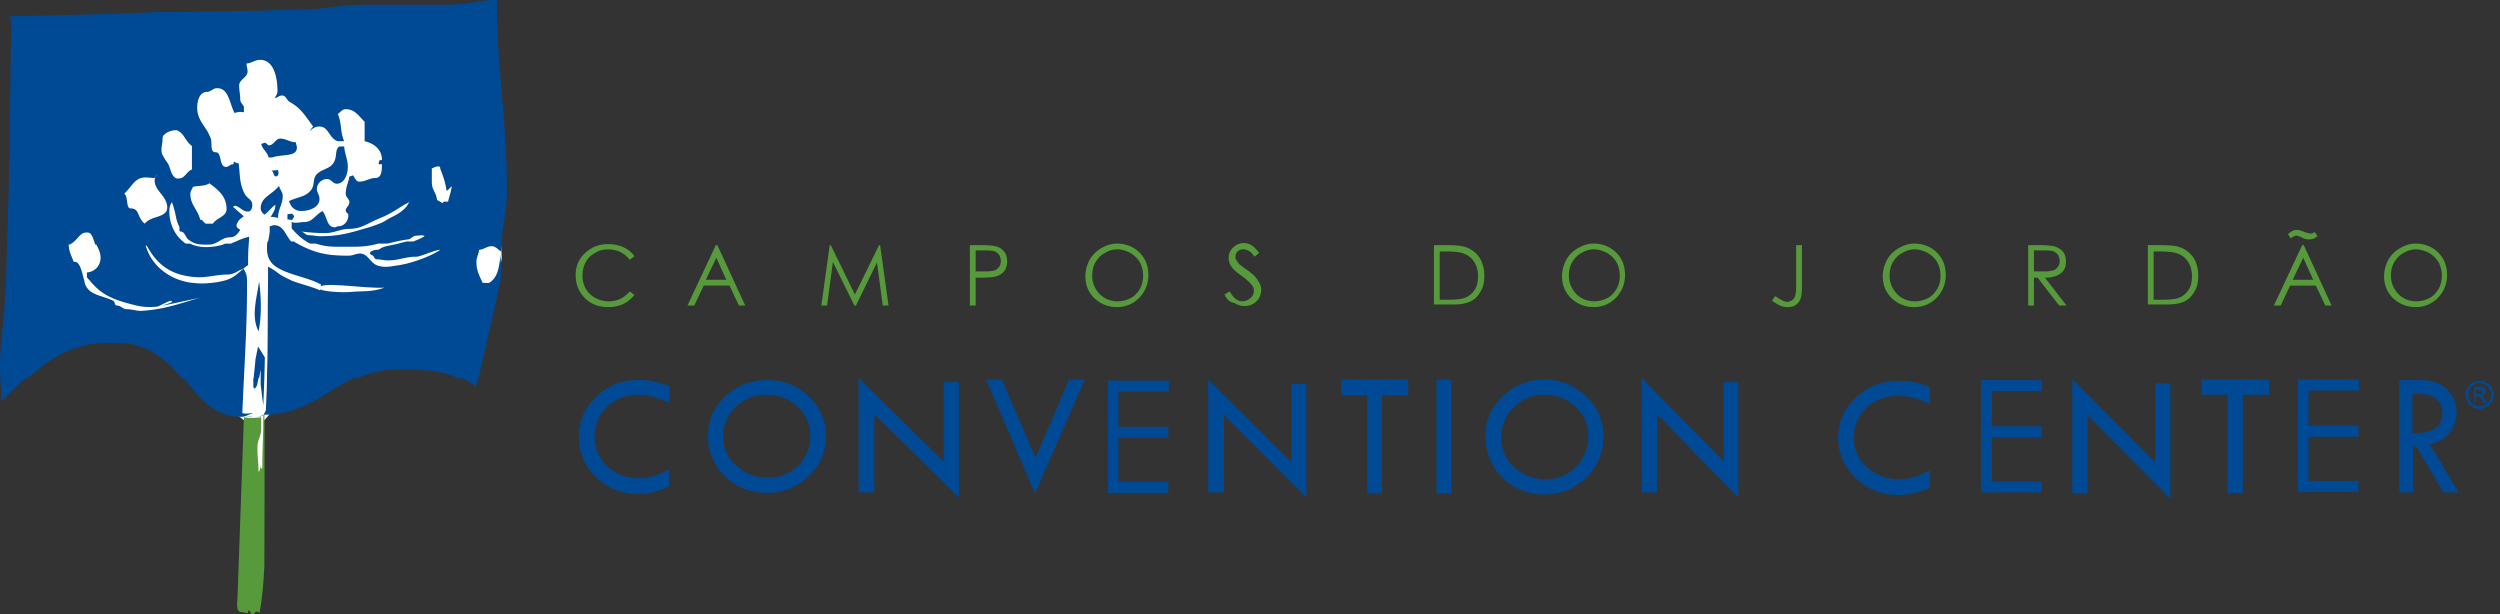 <svg xmlns="http://www.w3.org/2000/svg" width="289" height="71" fill="none"><rect width="100%" height="100%" fill="#333333" stroke="none"/><path fill="#fff" d="M6 4.12h50.648S58 29.62 58 29.842c0 .222-1.352 7.6-1.352 7.6l-21.273 7.31-3.587 2.417-1.555 1.777-1.797-.174-11.773-9.33L6 37.44V4.122Z"/><path fill="#004994" fill-rule="evenodd" d="M29.65 48.183c.182 0 .364 0 .546-.06v1.516c0 .728-.364 1.093-.425 1.82-.06 1.214.122 1.943.122 3.096.121-.182.242-.304.424-.425v-.243c0-2.245.122-3.58.122-5.886v-.06c-.06 0-.122.06-.122.06a1.223 1.223 0 0 1-.667.182ZM29.286 48.183c-.546 0-1.092-.06-1.092-.06.424.06.728.12 1.092.06ZM29.347 43.389c0 .121 0 .243-.061.364v.85c.06.728.425-.061.425-.061l.182-.85h.06l.182-.97v1.698l.182 1.578.122.85.121-3.156.06-2.366-.788-1.275-.303 1.517c-.061.729-.122 1.335-.182 1.82ZM29.953 32.526c-.242 1.821-.97 4.066-.06 5.765.364-1.76.303-3.944.06-5.764ZM28.194 30.888l.06-.06s-.06 0-.06.06c0-.06 0-.06 0 0Z" clip-rule="evenodd"/><path fill="#004994" fill-rule="evenodd" d="M58.596 22.028c0-8.617-1.153-13.41-1.153-22.028-2.184 0-3.398.546-5.522.546h-9.71c-2.73 0-4.247.486-6.978.546-.91.061-1.82.061-2.67.061-1.76.06-3.46.121-5.098.121-1.153 0-2.306.061-3.398.061-1.274 0-2.488.06-3.702.06H18.97c-.729 0-1.396 0-2.124.061-4.734.182-9.588.304-15.657.425-.06.06-.06.122-.182.243.122 0 .182 0 .304.06-.182 9.346-.122 14.625-.425 23.97 0 .608-.06 1.214-.06 1.76-.062 1.639-.062 3.035-.122 4.491C.582 34.53.46 36.592.158 39.262a28.068 28.068 0 0 0-.122 4.43c.061.79.122 1.7.122 2.731.97-.97 1.88-1.881 2.73-2.67h.304c2.67-2.427 5.34-4.127 9.406-4.127 2.124 0 3.52.122 5.34 1.275 1.274.789 2.245 1.82 3.095 2.852h.243c1.82 2.245 3.398 4.43 6.614 4.43.546 0 .85-.303 1.396-.425-.486 0-.789.121-1.274 0 .06-1.456.12-2.73.182-3.944.182-3.763.364-6.797.364-11.227 0-.607-.061-1.031-.425-1.517-.728.607-1.092 1.032-2.063 1.335a9.858 9.858 0 0 1-1.153.243c-.486.06-1.032.121-1.578.121-.486 0-1.032-.06-1.517-.121-.91-.182-1.76-.486-2.488-.971-1.153-.728-2.064-1.82-2.488-3.277h.121c.668 1.214 1.396 2.063 2.367 2.67.97.607 2.124.91 3.459.971 1.153.06 2.306-.303 3.459-.303.85 0 1.153-.425 1.88-.668.183-.182.365-.303.547-.425 0-.85 0-1.517.06-2.184 0-.304.061-.668.061-1.093-.546.122-.97.304-1.395.486-.243.121-.486.182-.668.303h-.667c-.425.182-.91.304-1.518.364-.546.061-.91.061-1.395 0a4.03 4.03 0 0 1-1.214-.364h-.485a4.669 4.669 0 0 1-1.093-1.092 4.728 4.728 0 0 1-.788-2.61c0-.424.06-.728.303-1.092.243.668.364 1.214.485 1.82.061.304.182.668.365 1.032.06.182-.061.547.12.547.547 0 .547.667.972.97.728.547 1.335.547 2.184.547h.122c1.031 0 1.456-.85 2.488-.85.303 0 .546-.121.789-.364.121-.121.242-.303.364-.486-.122-.12-.304-.182-.364-.303 0-.06-.061-.06-.061-.121 0-.122 0-.243.06-.304.122-.364.425-.607.79-.85-.304-.242-.547-.485-.79-.667-.12-.121-.303-.303-.485-.425.122-.06.182-.121.304-.121.06 0 .121.06.182.06.485.244.728.608 1.274.608.364 0 .486-.425.486-.79 0-.606-.607-.727-.85-1.213-.668-1.214-.546-2.185-.728-3.58-.122 0-.182 0-.243-.061-.121 0-.182-.06-.303-.121-.061.06 0 .303-.122.303-.303 0-.485.303-.789.303-.85 0-.424-1.699-1.213-1.699-.668 0-.365-.97-.547-1.578-.12-.303-.242-.546-.364-.788-.546-.91-1.213-1.578-1.213-2.792 0-.85.303-1.82 1.153-1.82h.06c.425-.061.607-.425 1.093-.425 1.335 0 1.395 1.638 2.002 2.852.122 0 .243-.06.304-.06.242-.061.485-.061.789 0v-.668c-.182-.304-.425-.486-.425-.85 0-.607-.122-.97-.122-1.578 0-.728.971-.91.971-1.638 0-.364-.121-.546-.121-.91.607-.061.97-.425 1.578-.425 1.578 0 2.002 2.003 2.002 3.641 0 .303-.182.485-.303.789.303-.06.425-.243.728-.304h.121c.425 0 .486.486.85.729 1.335.728 1.82 1.638 2.73 2.852-.181.182-.242.303-.424.546.364-.303.607-.546 1.153-.546 1.092 0 1.092 1.395 2.124 1.699h.728c-.485-1.153-.243-1.942-.728-3.156.364-.242.485-.546.91-.546 1.032 0 1.457.728 2.185 1.457v2.245c1.092.243 2.002.97 2.002 2.124 0 .121-.242 0-.303.121 0 .122-.182.425 0 .425.121 0 .303-.06.303.06 0 .668-.06 1.518-.728 1.518-.728 0-1.153.425-1.881.425-.364 0-.485-.364-.728-.729-.182.061-.243.122-.425.122-.121.789-.425 1.213-.425 2.002 0 .425.425.607.425.971 0 .425-.425.607-.425.971 0 .243.304.304.304.546 0 .668-.486 1.275-1.153 1.275-.182 0-.243.121-.425.121-.91 0-.85-1.153-1.396-1.881-.85.425-1.153 1.274-2.124 1.274-.546 0-.91.182-1.456 0v.728c.667.79 1.395 1.396 2.124 1.76h.667c.728.243 1.517.364 2.428.364h2.002c1.093 0 1.942-.121 2.792-.364h1.092c.728-.182 1.456-.364 2.367-.485.364-.06.546-.425.91-.425.182 0 .91-.121.97.06-.363.243-.849.426-1.274.608h-.788c-.729.182-1.396.364-2.064.485-1.213.243-.85.486-1.517.486-.121 0-1.213.303-.303.667.121.121.182.425.425.425.485 0 .788.121 1.274.121 1.396 0 1.942-.425 3.337-.425.425 0 2.306-.85 2.731-.788-1.274.849-3.58 1.638-5.097 1.82-.789.121-1.335.243-2.124 0-.91-.303-1.092-1.396-2.063-1.396-.486 0-.79.243-1.275.243h-.182c-2.366 0-3.823-.303-5.886-1.456-.121-.061-.182-.122-.303-.183h-.304c-.485-.546-.728-1.274-1.214-1.638-.242-.182-.485-.243-.789-.243-.181 0-.303.122-.485.122.06.667-.06 1.213-.182 1.76h-.06c-.061.242-.061.546-.061.85 0 1.152.546 1.82 1.335 2.244 1.031.607 2.488.91 3.823 1.396.364.121.728.303 1.092.486l-.121.667c-1.153-.485-2.064-.667-3.217-1.092l-.364-.182a7.976 7.976 0 0 1-1.031-.546c-.425-.304-.79-.607-1.396-.91v1.638c-.06 4.248 0 7.16-.121 10.984 0 1.153-.061 2.427-.122 3.823 0 .364-.242.485-.303.788a.13.13 0 0 0 .121-.12c4.43 0 7.04-2.61 10.317-4.249h.546c1.335-.606 2.791-.97 4.55-.97 2.732 0 4.916 0 7.04 1.031h.546c.486.243.971.607 1.457.97.06-.363.182-.667.242-.97h.061c.91-4.187 1.639-6.857 2.488-11.227.06-.12.06-.303.06-.424.183-1.032 0-1.639 0-2.67-.12.91-.181 1.76-.545 2.427a2.152 2.152 0 0 1-.607.728c-.06.06-.121.06-.182.121h-.728c0-.06-.061-.06-.061-.12-.364-.79-.667-1.336-.667-2.307 0-.546.242-.85.303-1.395.607-.061.91-.425 1.456-.425.182 0 .304.06.425.121.243.121.425.364.668.485V28.4c.182-2.427.667-3.884.667-6.372Zm-41.75-1.517c.06 0 .06 0 0 0 .303 0 .728.06.91.06.243 0 .243-.242.425-.424-.122.243-.304.364-.304.668 0 .91.668 1.395 1.093 2.063.182.303.364.667.364 1.092 0 .364-.122.546-.364.728-.546.425-1.517.425-2.124 1.032l-.122.121c-.91-.728-.546-1.76-1.638-1.76-.546 0-.243-1.395-.728-1.699.97-.91 1.213-1.88 2.488-1.88Zm6.918 13.775h-.122.122Zm-.546.122c-1.578.364-3.824 1.335-6.736 1.517-.668.06-1.153-.182-1.82-.182-.486 0-.668-.425-1.154-.425-.303 0-.182-.425-.425-.546-1.335-.668-2.791-.607-3.277-2.003 0-.121-.06-.182-.06-.303-.243-.85-.486-2.367-1.214-2.185-.303-.728-.425-1.031-.485-1.274-.061-.182-.061-.364-.122-.728h.122c.97-.486 1.153-1.457 2.002-1.396.607-.06.728.789.971 1.396h.121c.243.485.486.91.486 1.517 0 .91-.668 1.638-1.578 1.699v.546c.122.182.243.303.364.425 1.032 1.274 2.063 1.881 3.763 2.427 1.517.425 2.427.728 4.005.546.364-.06 1.699-.97 1.699-.546 0 .121-1.153.425-1.032.425.425-.06 3.095-.668 4.37-.91Zm-2.55-13.776h-.242c-.546-.182-.667-.91-.91-1.517-.122-.303-.364-.546-.486-.788-.182-.304-.364-.547-.364-.971 0-.486.122-.79.122-1.275 0-.242.06-.425.242-.546.304-.303.85-.485 1.335-.485h.061c.91.364.971 1.274 1.76 1.82v2.73c-.607.183-.789 1.032-1.517 1.032Zm3.46.607.06-.06c1.093.789 2.003 1.577 2.003 2.973 0 .91-1.092.971-1.578 1.7h-.85c-.12-.122-.242-.183-.303-.304-.121-.121-.182-.182-.303-.121-.304-1.214-1.153-1.76-1.153-2.974 0-.364.182-.546.303-.85.728-.182 1.275-.06 1.82-.364Zm25.79-1.76s1.032-.546.971 0c.061.183.122.365.182.486.243.668.425 1.214.547 2.063.181 0 .424-.364.606-.485-.06.546-.303 1.213-.424 1.76-.304.06-.547-.122-.607.182l-.122-.061-.546-.303c-.182-1.153-.607-1.032-.607-2.185V19.48Z" clip-rule="evenodd"/><path fill="#569A3B" fill-rule="evenodd" d="M30.56 47.94c.06.243 0 17.538 0 17.538-.121 2.063-.182 3.277-.546 5.34-.121 0-.182-.121-.303-.121-.243 0-.304.303-.546.303-.243 0-.183-.425-.425-.425-.122 0 0 .304-.122.304-.242 0-.364-.122-.667-.122-.79 0-.486-1.153-.486-1.942l.729-20.571c.788.12 1.213.06 2.002 0l.364-.304Z" clip-rule="evenodd"/><path fill="#fff" fill-rule="evenodd" d="M28.194 48.122c.789.122 1.213.06 2.002 0v1.517c0 .728-.364 1.093-.425 1.82-.06 1.214.122 1.943.122 3.096.06-.061.242-.304.242-.728.061.424.122.364.182.303 0-2.367.122-3.702.122-6.069 0-.364.121-.12.121-.181-.425.485-2.366.242-2.366.242Z" clip-rule="evenodd"/><path fill="#3EA3DC" fill-rule="evenodd" d="M50.222 29.31v.182c-.06-.06 0-.182 0-.182ZM47.491 23.06c-.121.182-.303.303-.425.425l.425-.425Z" clip-rule="evenodd"/><path fill="#004994" fill-rule="evenodd" d="M39.238 16.93h.546c.06.911.425 1.457.425 2.367 0 .91-.425 1.942-1.274 1.942-.486 0-.607-.546-1.153-.546-.607 0-1.153.546-1.153 1.153 0 .425.303.668.303 1.153 0 .971-1.153 1.396-2.124 1.396-.728 0-1.214-.486-1.396-1.153.971-.486 1.882-.425 2.55-1.274.424-.547.181-1.154.545-1.7.607-.788 1.7-.667 2.124-1.577.364-.668.06-1.457.607-1.76ZM33.23 24.759v.607l.547.06.242-.424-.242-.304-.547.061ZM31.35 19.722c.302 0 .242.728.545.668.486-.06.243-.729.243-.729l-.789.061ZM32.38 16.02c.729 0 1.093.425 1.821.425 0 .243.122.364.122.607 0 1.153-1.76.728-2.852 1.153h-.425c-.122-.667-.729-.91-.85-1.578.182 0 .243-.121.425-.121s.303.303.485.303c.607-.06.729-.789 1.275-.789ZM32.26 21.482c.06.425.424.668.424 1.153 0 1.032-.546 1.517-.546 2.549-.303-.06-.546-.122-.85-.122.304-.485.547-.789.547-1.395-.547.364-.729.789-1.275 1.153-.182-.182-.425-.364-.425-.729 0-1.335 1.335-1.577 2.124-2.609Z" clip-rule="evenodd"/><path fill="#fff" fill-rule="evenodd" d="M44.457 33.255c-1.578.546-2.549.364-3.763.485-1.335.122-3.52-.06-3.823-.364-.121-.97 4.976 0 7.586-.121ZM47.309 23.363c-.668 1.335-1.942 1.578-2.913 2.246-.303.182-1.456.606-1.942.728-2.063.607-3.277.97-5.4.97-.547 0-.85-.12-1.396-.12-.364 0-.486-.365-.85-.425 1.032.12 1.7.182 2.791.182 1.093 0 1.7-.486 2.792-.486 1.396 0 2.124-.667 3.459-1.214 1.456-.546 2.245-1.274 3.459-1.88Z" clip-rule="evenodd"/><path fill="#569A3B" d="m73.342 29.614-.546.424c-.303-.424-.667-.667-1.092-.91a3.6 3.6 0 0 0-1.396-.303c-.546 0-1.092.121-1.517.425a2.38 2.38 0 0 0-1.092 1.092c-.243.425-.364.97-.364 1.517 0 .85.303 1.578.85 2.124a3.18 3.18 0 0 0 2.184.85c.97 0 1.76-.365 2.427-1.154l.546.425c-.364.425-.789.79-1.274 1.032a4.15 4.15 0 0 1-1.76.364c-1.214 0-2.184-.425-2.852-1.214-.607-.667-.91-1.517-.91-2.488 0-1.031.364-1.88 1.092-2.548.728-.668 1.578-1.032 2.67-1.032.668 0 1.214.121 1.76.364s.97.607 1.274 1.032Zm9.588-1.275 3.217 6.979h-.729l-1.092-2.306h-2.973l-1.093 2.306h-.789l3.277-6.979h.182Zm-.121 1.457-1.214 2.548h2.367l-1.153-2.548Zm12.137 5.522.97-6.979h.122l2.791 5.705 2.792-5.705h.121l.971 6.979h-.667l-.668-4.976-2.427 4.976h-.182l-2.488-5.037-.668 5.037h-.667Zm17.173-6.979h1.396c.789 0 1.335.061 1.578.122.424.121.728.303.971.607.242.303.364.667.364 1.152 0 .486-.122.85-.364 1.154-.243.303-.607.485-1.032.606-.303.061-.91.122-1.76.122h-.485v3.216h-.668v-6.979Zm.668 3.035h1.153c.485 0 .849-.061 1.031-.122.243-.06.364-.243.546-.425.122-.182.183-.424.183-.667 0-.243-.061-.425-.183-.668-.121-.182-.303-.303-.485-.425-.182-.06-.546-.12-1.032-.12h-1.213v2.427Zm16.324-3.217c1.031 0 1.942.364 2.609 1.032.728.728 1.032 1.578 1.032 2.61 0 1.03-.364 1.88-1.032 2.609-.728.728-1.578 1.092-2.609 1.092-1.032 0-1.882-.364-2.61-1.032-.728-.728-1.031-1.577-1.031-2.548 0-.668.182-1.275.485-1.882a3.53 3.53 0 0 1 1.335-1.335c.607-.364 1.214-.546 1.821-.546Zm.06.668c-.485 0-.971.121-1.456.425-.486.242-.789.606-1.092 1.092-.243.425-.364.97-.364 1.517 0 .85.303 1.517.849 2.124.546.546 1.274.85 2.063.85.546 0 1.032-.122 1.517-.365.486-.242.789-.607 1.093-1.092.242-.425.364-.97.364-1.517 0-.546-.122-1.032-.364-1.517-.243-.425-.607-.789-1.093-1.092-.485-.243-.971-.425-1.517-.425Zm12.38 5.219.607-.364c.424.788.91 1.153 1.456 1.153.243 0 .425-.061.668-.183.182-.12.364-.242.485-.424s.182-.364.182-.607-.061-.486-.243-.668c-.242-.303-.606-.667-1.213-1.092-.607-.425-.911-.728-1.093-.971a1.698 1.698 0 0 1-.364-1.092c0-.304.061-.607.243-.85.121-.243.364-.425.607-.607.243-.121.546-.242.849-.242.304 0 .607.06.911.242.303.182.607.486.91.91l-.546.425c-.243-.364-.486-.607-.668-.667a1.025 1.025 0 0 0-.607-.182c-.303 0-.485.06-.667.242a.78.78 0 0 0-.243.607c0 .182 0 .304.122.425.06.122.182.304.364.486.121.06.364.303.91.667.607.425 1.032.85 1.214 1.214.242.364.364.667.364 1.031 0 .486-.182.971-.546 1.336-.365.364-.85.546-1.396.546-.425 0-.789-.122-1.153-.364-.607-.061-.91-.486-1.153-.971Zm24.213 1.274v-6.979h1.456c1.032 0 1.76.061 2.245.243a3.18 3.18 0 0 1 1.578 1.214c.364.607.546 1.274.546 2.063 0 .728-.121 1.335-.424 1.82-.304.547-.668.91-1.153 1.154-.486.242-1.153.364-2.003.364h-2.245v.121Zm.667-.668h.789c.971 0 1.639-.06 2.003-.182.546-.182.91-.485 1.213-.91.304-.425.425-.97.425-1.638 0-.668-.182-1.275-.485-1.7-.304-.485-.789-.788-1.335-.97-.425-.122-1.153-.183-2.124-.183h-.486v5.583Zm17.781-6.493c1.031 0 1.941.364 2.609 1.032.728.728 1.032 1.578 1.032 2.61 0 1.03-.365 1.88-1.032 2.609-.728.728-1.578 1.092-2.609 1.092-1.032 0-1.882-.364-2.61-1.032-.728-.728-1.032-1.577-1.032-2.548 0-.668.183-1.275.486-1.882a3.523 3.523 0 0 1 1.335-1.335c.607-.364 1.214-.546 1.821-.546Zm.06.668c-.485 0-.971.121-1.456.425-.486.242-.789.606-1.093 1.092-.242.425-.364.97-.364 1.517 0 .85.304 1.517.85 2.124.546.546 1.274.85 2.063.85.546 0 1.032-.122 1.517-.365.486-.242.789-.607 1.093-1.092.242-.425.364-.97.364-1.517 0-.546-.122-1.032-.364-1.517-.243-.425-.607-.789-1.093-1.092-.485-.243-.971-.425-1.517-.425Zm23.363-.486h.668v4.734c0 .728-.061 1.213-.182 1.517-.121.303-.304.485-.546.667-.243.182-.546.243-.971.243-.304 0-.546-.06-.85-.182a8.99 8.99 0 0 1-.91-.546l.364-.546c.364.242.668.424.91.546.182.06.304.121.486.121s.364-.06.546-.182a.945.945 0 0 0 .364-.485c.061-.182.121-.607.121-1.153v-4.734Zm13.654-.182c1.032 0 1.942.364 2.61 1.032.728.728 1.031 1.578 1.031 2.61 0 1.03-.364 1.88-1.031 2.609-.729.728-1.578 1.092-2.61 1.092-1.031 0-1.881-.364-2.609-1.032-.728-.728-1.032-1.577-1.032-2.548 0-.668.182-1.275.486-1.882a3.523 3.523 0 0 1 1.335-1.335c.607-.364 1.213-.546 1.82-.546Zm.061.668a2.68 2.68 0 0 0-1.456.425c-.486.242-.789.606-1.093 1.092-.242.425-.364.97-.364 1.517 0 .85.304 1.517.85 2.124.546.546 1.274.85 2.063.85.546 0 1.032-.122 1.517-.365.486-.242.789-.607 1.092-1.092.243-.425.364-.97.364-1.517 0-.546-.121-1.032-.364-1.517-.242-.425-.606-.789-1.092-1.092-.485-.243-.971-.425-1.517-.425Zm13.108-.486h1.395c.789 0 1.275.061 1.578.122a2.23 2.23 0 0 1 1.032.607c.243.303.364.667.364 1.152 0 .365-.061.729-.243.972-.182.303-.425.485-.789.667a3.847 3.847 0 0 1-1.395.243l2.488 3.216h-.85l-2.488-3.216h-.425v3.216h-.667v-6.979Zm.667 3.035h1.214c.485 0 .789-.061 1.031-.122.243-.06.365-.243.547-.425.121-.182.182-.424.182-.667 0-.243-.061-.425-.182-.668-.122-.182-.304-.303-.486-.425-.182-.06-.546-.12-1.031-.12h-1.275v2.427Zm13.169 3.944v-6.979h1.456c1.032 0 1.76.061 2.245.243a3.18 3.18 0 0 1 1.578 1.214c.364.607.546 1.274.546 2.063 0 .728-.121 1.335-.425 1.82-.303.547-.667.91-1.153 1.154-.485.242-1.153.364-2.002.364h-2.245v.121Zm.667-.668h.789c.971 0 1.638-.06 2.003-.182.546-.182.91-.485 1.213-.91.304-.425.425-.97.425-1.638 0-.668-.182-1.275-.485-1.7-.304-.485-.789-.788-1.336-.97-.424-.122-1.152-.183-2.123-.183h-.486v5.583Zm17.356-6.31 3.216 6.978h-.728l-1.093-2.306h-2.973l-1.092 2.306h-.789l3.277-6.979h.182Zm-.061 1.456-1.214 2.548h2.367l-1.153-2.548Zm1.335-2.974.303.486c-.242.182-.424.303-.546.303-.182.06-.303.06-.485.06-.243 0-.486-.06-.728-.181-.182-.122-.365-.182-.365-.182-.06 0-.182-.061-.242-.061-.122 0-.243 0-.304.06-.121.061-.242.122-.424.243l-.304-.485c.304-.303.668-.486 1.032-.486.182 0 .425.061.728.183.243.12.485.182.607.182.182.121.425.06.728-.122Zm11.651 1.335c1.032 0 1.942.364 2.61 1.032.728.728 1.031 1.578 1.031 2.61 0 1.03-.364 1.88-1.031 2.609-.729.728-1.578 1.092-2.61 1.092-1.031 0-1.881-.364-2.609-1.032-.728-.728-1.032-1.577-1.032-2.548 0-.668.182-1.275.486-1.882a3.523 3.523 0 0 1 1.335-1.335c.607-.364 1.213-.546 1.82-.546Zm.061.668a2.68 2.68 0 0 0-1.456.425c-.486.242-.789.606-1.093 1.092-.242.425-.364.97-.364 1.517 0 .85.304 1.517.85 2.124.546.546 1.274.85 2.063.85.546 0 1.032-.122 1.517-.365.486-.242.789-.607 1.092-1.092.243-.425.364-.97.364-1.517 0-.546-.121-1.032-.364-1.517-.242-.425-.606-.789-1.092-1.092-.485-.243-1.032-.425-1.517-.425Z"/><path fill="#004994" d="M277.361 43.935h2.488c1.214 0 2.245.364 2.974 1.032.789.728 1.153 1.577 1.153 2.67 0 .85-.243 1.638-.729 2.306-.485.667-1.274 1.153-2.366 1.396l3.337 5.582h-1.759l-3.156-5.34h-.364v5.34h-1.578V43.935Zm1.517 1.578v4.551c2.306.06 3.459-.728 3.459-2.306 0-.546-.121-1.032-.425-1.335-.242-.364-.606-.607-1.092-.728-.425-.121-1.092-.182-1.942-.182ZM265.649 43.874h7.039v1.275h-5.825v4.066h5.765v1.274h-5.765v5.097h5.765v1.275h-6.979V43.874ZM77.408 44.663v1.942c-1.335-.667-2.549-.97-3.64-.97-1.397 0-2.61.485-3.581 1.395-.971.91-1.457 2.063-1.457 3.398 0 1.396.486 2.549 1.457 3.46.97.91 2.245 1.395 3.701 1.395 1.093 0 2.246-.364 3.46-1.032v1.942a7.306 7.306 0 0 1-3.58.91c-1.882 0-3.52-.667-4.856-1.942-1.335-1.274-2.002-2.852-2.002-4.672 0-1.82.667-3.338 2.002-4.612 1.335-1.274 2.913-1.942 4.734-1.942 1.213-.06 2.488.182 3.762.728ZM81.838 50.367c0-1.76.668-3.276 2.003-4.55 1.335-1.275 2.973-1.882 4.854-1.882 1.82 0 3.46.607 4.794 1.881 1.335 1.275 2.003 2.792 2.003 4.551 0 1.882-.668 3.399-2.003 4.673-1.335 1.275-2.913 1.942-4.854 1.942-1.882 0-3.52-.667-4.855-1.942-1.275-1.274-1.942-2.852-1.942-4.672Zm11.833.061c0-1.335-.485-2.488-1.456-3.398-.971-.91-2.185-1.396-3.641-1.396-1.396 0-2.549.486-3.52 1.396-.97.97-1.456 2.063-1.456 3.398s.485 2.488 1.517 3.399c.97.91 2.245 1.395 3.702 1.395 1.335 0 2.488-.485 3.459-1.395.91-.971 1.395-2.124 1.395-3.399ZM99.254 43.692l9.831 9.649v-9.163h1.76v13.35l-9.77-9.648v9.041h-1.82V43.692ZM114 43.874h1.821l3.884 9.042 3.883-9.042h1.821l-5.765 13.169L114 43.874ZM139.67 43.874l9.588 9.528V44.36h1.76v13.168l-9.528-9.527v8.92h-1.82V43.874ZM254.483 43.874h7.829v1.76h-3.035v11.348h-1.759V45.634h-3.035v-1.76ZM189.794 43.692l9.467 9.649v-9.163h1.699v13.35l-9.406-9.648v9.041h-1.76V43.692ZM171.711 50.428c0-1.82.667-3.337 2.002-4.612 1.335-1.274 2.974-1.942 4.855-1.942 1.82 0 3.459.668 4.794 1.942 1.335 1.275 2.003 2.852 2.003 4.612 0 1.881-.668 3.46-2.003 4.794-1.335 1.275-2.913 1.942-4.855 1.942-1.881 0-3.519-.667-4.854-1.942-1.275-1.335-1.942-2.973-1.942-4.794Zm11.894.06c0-1.395-.486-2.548-1.457-3.458-.971-.91-2.184-1.396-3.641-1.396-1.395 0-2.548.486-3.519 1.457-.971.97-1.457 2.123-1.457 3.459 0 1.335.486 2.488 1.517 3.459 1.032.97 2.246 1.395 3.702 1.395 1.335 0 2.488-.485 3.459-1.456.91-.971 1.396-2.124 1.396-3.46ZM167.766 43.874h-1.699v13.169h1.699V43.874ZM223.11 44.785v1.942c-1.335-.668-2.549-.971-3.702-.971-1.456 0-2.67.485-3.641 1.395-.971.91-1.456 2.063-1.456 3.399 0 1.395.485 2.548 1.517 3.459 1.031.91 2.245 1.395 3.762 1.395 1.092 0 2.245-.364 3.52-1.031v1.942c-1.092.606-2.306.91-3.641.91-1.942 0-3.581-.668-4.916-1.942-1.335-1.275-2.063-2.852-2.063-4.673 0-1.82.668-3.337 2.003-4.612 1.335-1.274 2.973-1.942 4.854-1.942 1.214-.121 2.488.183 3.763.729ZM239.555 43.814l9.588 9.648V44.3h1.76v13.35l-9.588-9.648v9.042h-1.76v-13.23ZM155.023 43.874h7.767v1.82h-3.034v11.349h-1.699V45.695h-3.034v-1.82Z"/><path fill="#004994" fill-rule="evenodd" d="M286.646 44.056c.242 0 .546.061.789.183.242.12.485.364.606.606.122.243.243.547.243.79 0 .303-.061.545-.243.788a1.462 1.462 0 0 1-.606.607c-.243.121-.547.243-.789.243-.304 0-.546-.061-.789-.243a1.459 1.459 0 0 1-.607-.607c-.121-.243-.243-.546-.243-.789 0-.303.061-.546.243-.789.121-.242.364-.485.607-.606.243-.122.485-.183.789-.183Zm0 .243c-.243 0-.425.06-.668.182-.243.122-.364.304-.485.486-.122.242-.182.425-.182.667 0 .243.06.486.182.668.121.242.303.364.485.485.243.122.425.182.668.182.242 0 .485-.06.667-.182.243-.121.364-.303.486-.485.121-.243.182-.425.182-.668 0-.242-.061-.485-.182-.667-.122-.243-.304-.364-.486-.486-.243-.121-.425-.182-.667-.182Zm-.728 2.245h.303v-.728h.182c.121 0 .182 0 .243.06.06.062.182.183.303.426l.182.303h.364l-.242-.364c-.122-.182-.183-.303-.243-.364l-.122-.121c.122 0 .243-.061.365-.182.06-.122.121-.182.121-.365 0-.06 0-.182-.061-.242a.821.821 0 0 0-.243-.182c-.121-.061-.242-.061-.424-.061h-.607v1.82h-.121Zm.303-.97h.364c.182 0 .303 0 .364-.061.061-.06.061-.121.061-.182 0-.06 0-.122-.061-.122 0-.06-.061-.06-.121-.12h-.607v.485Z" clip-rule="evenodd"/><path fill="#004994" d="M228.996 43.935h7.039v1.274h-5.764v4.066h5.764v1.275h-5.764v5.097h5.764v1.274h-7.039V43.935ZM128.079 43.996h7.039v1.274h-5.825v4.066h5.765v1.274h-5.765v5.098h5.765v1.274h-6.979V43.996Z"/></svg>